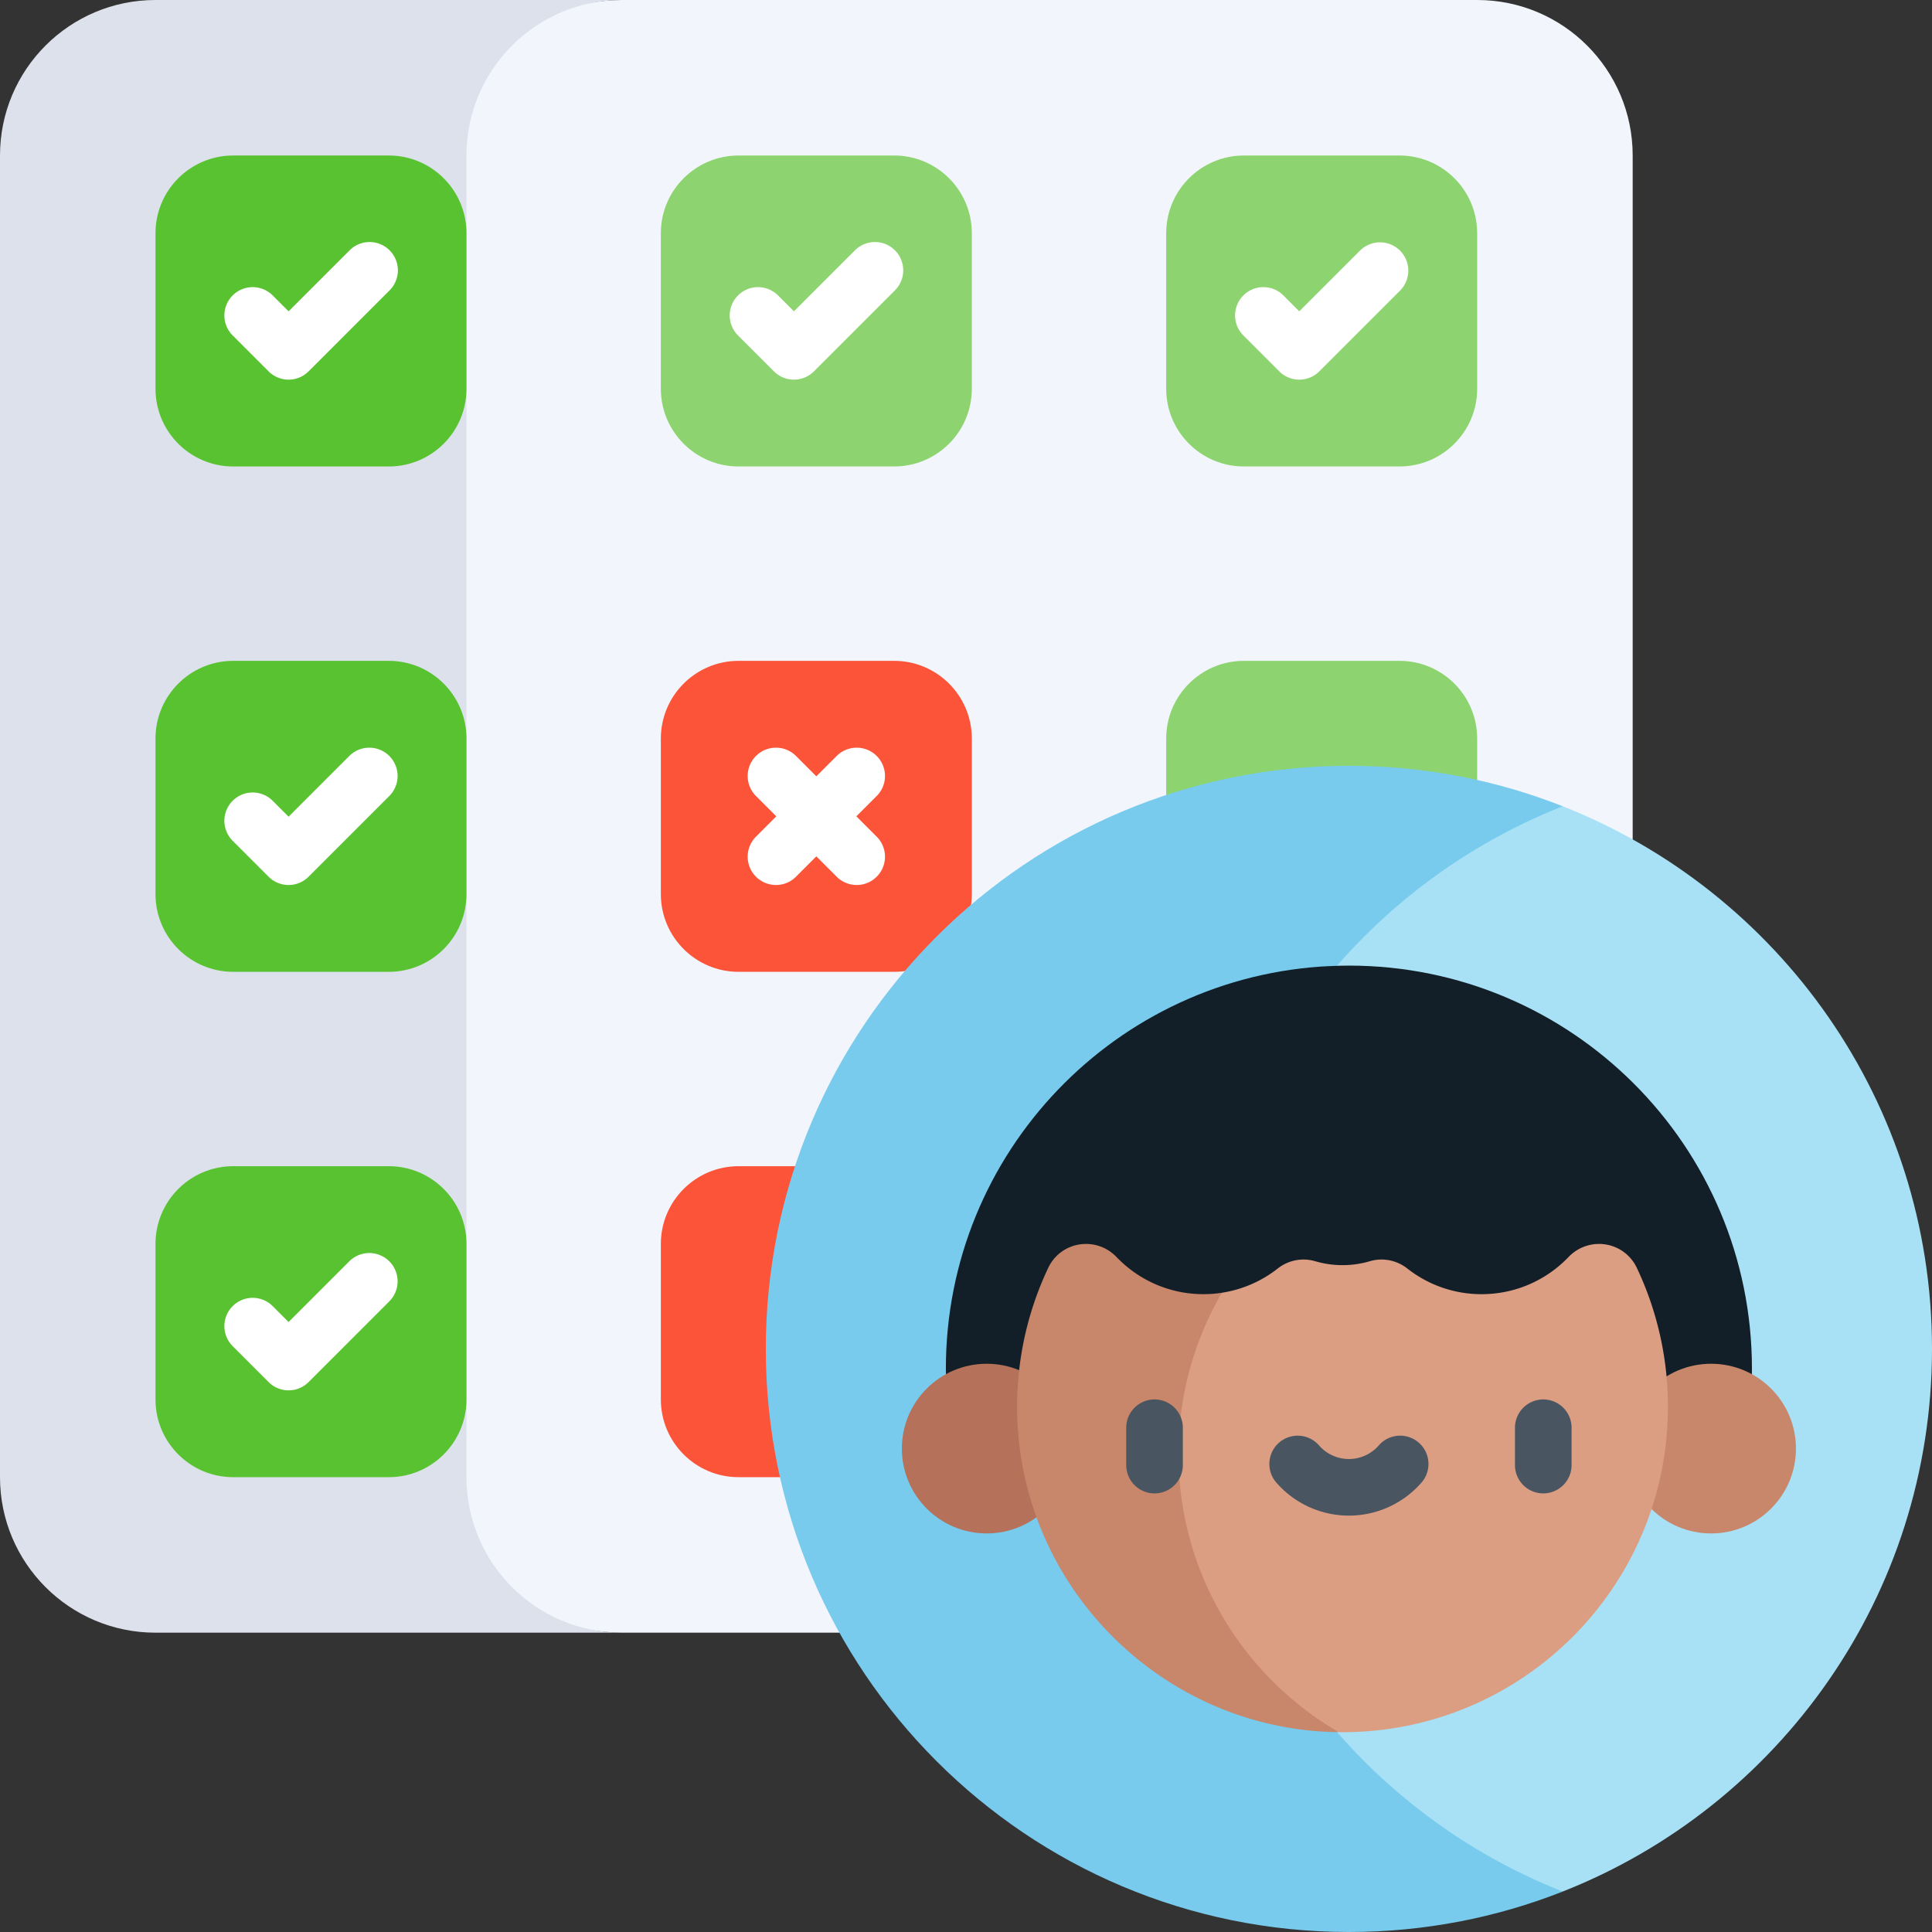 <svg xmlns="http://www.w3.org/2000/svg" version="1.1" xmlns:xlink="http://www.w3.org/1999/xlink" width="512" height="512" x="0" y="0" viewBox="0 0 512 512" style="enable-background:new 0 0 512 512" xml:space="preserve" class=""><rect x="0" y="0" width="512" height="512" fill="#333333" stroke="none"/><g><path fill="#f2f6fc" d="M391.469 0h-226.64c-22.758 0-61.811 18.449-61.811 41.207v350.262c0 22.758 39.053 41.207 61.811 41.207h226.64c22.758 0 41.207-18.449 41.207-41.207V41.207C432.676 18.449 414.227 0 391.469 0z" opacity="1" data-original="#f2f6fc" class=""></path><path fill="#dce1eb" d="M123.622 391.469V41.207C123.622 18.449 142.071 0 164.829 0H41.207C18.449 0 0 18.449 0 41.207v350.262c0 22.758 18.449 41.207 41.207 41.207h123.622c-22.758 0-41.207-18.449-41.207-41.207z" opacity="1" data-original="#dce1eb" class=""></path><path fill="#8dd470" d="M236.942 123.622h-41.207c-11.379 0-20.604-9.225-20.604-20.604V61.811c0-11.379 9.225-20.604 20.604-20.604h41.207c11.379 0 20.604 9.225 20.604 20.604v41.207c-.001 11.379-9.225 20.604-20.604 20.604z" opacity="1" data-original="#8dd470"></path><path fill="#59c230" d="M103.018 123.622H61.811c-11.379 0-20.604-9.225-20.604-20.604V61.811c0-11.379 9.225-20.604 20.604-20.604h41.207c11.379 0 20.604 9.225 20.604 20.604v41.207c0 11.379-9.225 20.604-20.604 20.604z" opacity="1" data-original="#59c230" class=""></path><path fill="#8dd470" d="M370.865 123.622h-41.207c-11.379 0-20.604-9.225-20.604-20.604V61.811c0-11.379 9.225-20.604 20.604-20.604h41.207c11.379 0 20.604 9.225 20.604 20.604v41.207c0 11.379-9.225 20.604-20.604 20.604z" opacity="1" data-original="#8dd470"></path><path fill="#fc5439" d="M236.942 257.545h-41.207c-11.379 0-20.604-9.225-20.604-20.604v-41.207c0-11.379 9.225-20.604 20.604-20.604h41.207c11.379 0 20.604 9.225 20.604 20.604v41.207c-.001 11.38-9.225 20.604-20.604 20.604z" opacity="1" data-original="#ff6e80" class=""></path><path fill="#59c230" d="M103.018 257.545H61.811c-11.379 0-20.604-9.225-20.604-20.604v-41.207c0-11.379 9.225-20.604 20.604-20.604h41.207c11.379 0 20.604 9.225 20.604 20.604v41.207c0 11.38-9.225 20.604-20.604 20.604z" opacity="1" data-original="#59c230" class=""></path><path fill="#8dd470" d="M370.865 257.545h-41.207c-11.379 0-20.604-9.225-20.604-20.604v-41.207c0-11.379 9.225-20.604 20.604-20.604h41.207c11.379 0 20.604 9.225 20.604 20.604v41.207c0 11.38-9.225 20.604-20.604 20.604z" opacity="1" data-original="#8dd470"></path><path fill="#fc5439" d="M236.942 391.469h-41.207c-11.379 0-20.604-9.225-20.604-20.604v-41.207c0-11.379 9.225-20.604 20.604-20.604h41.207c11.379 0 20.604 9.225 20.604 20.604v41.207c-.001 11.379-9.225 20.604-20.604 20.604z" opacity="1" data-original="#ff6e80" class=""></path><path fill="#59c230" d="M103.018 391.469H61.811c-11.379 0-20.604-9.225-20.604-20.604v-41.207c0-11.379 9.225-20.604 20.604-20.604h41.207c11.379 0 20.604 9.225 20.604 20.604v41.207c0 11.379-9.225 20.604-20.604 20.604z" opacity="1" data-original="#59c230" class=""></path><path fill="#a8e1f6" d="m414.09 213.647.043.016c-61.544 0-118.471 78.468-118.471 143.809s54.6 143.809 118.471 143.809l-.043.016C471.425 478.71 512 422.83 512 357.473s-40.575-121.238-97.91-143.826z" opacity="1" data-original="#a8e1f6" class=""></path><path fill="#78cbed" d="M316.266 357.473c0-65.341 40.555-121.21 97.867-143.809-17.544-6.918-36.658-10.718-56.66-10.718-85.343 0-154.527 69.184-154.527 154.527S272.13 512 357.473 512c20.002 0 39.116-3.8 56.66-10.718-57.312-22.599-97.867-78.468-97.867-143.809z" opacity="1" data-original="#78cbed" class=""></path><path fill="#131f28" d="M357.473 255.894c-1.643 0-3.274.053-4.898.129-24.298 13.906-49.092 38.268-49.092 63.527 0 21.912 18.896 46.674 42.493 56.97h117.386c.585-4.526.92-9.131.92-13.817-.001-58.989-47.82-106.809-106.809-106.809z" opacity="1" data-original="#41416b" class=""></path><path fill="#131f28" d="M324.086 319.549c0-25.266 11.016-47.956 28.502-63.54-56.721 2.554-101.924 49.342-101.924 106.693 0 4.686.334 9.291.92 13.817h94.391c-13.604-15.083-21.889-35.058-21.889-56.97z" opacity="1" data-original="#313159" class=""></path><circle cx="261.485" cy="383.892" r="22.483" fill="#b57159" opacity="1" data-original="#b57159" class=""></circle><circle cx="453.461" cy="383.892" r="22.483" fill="#c8866a" opacity="1" data-original="#c8866a" class=""></circle><path fill="#db9e82" d="M433.785 336.021c-3.358-7.096-12.69-8.548-18.122-2.88-5.805 6.057-13.975 9.829-23.028 9.829a31.74 31.74 0 0 1-19.685-6.805c-2.801-2.202-6.491-2.94-9.909-1.933-2.302.679-4.737 1.043-7.259 1.043s-4.958-.365-7.259-1.043c-3.418-1.008-7.107-.269-9.909 1.933a31.732 31.732 0 0 1-14.815 6.428c-14.393 14.393-32.088 27.161-32.088 42.737 0 31.474 31.416 57.63 63.062 73.706.149.002.297.013.446.014 47.888.306 86.804-38.422 86.804-86.239-.001-13.164-2.958-25.633-8.238-36.79z" opacity="1" data-original="#db9e82" class=""></path><path fill="#c8866a" d="M312.314 385.33c0-15.577 4.184-30.175 11.485-42.737a32.033 32.033 0 0 1-4.869.377c-9.053 0-17.223-3.772-23.028-9.829-5.432-5.668-14.764-4.217-18.122 2.879-5.534 11.693-8.517 24.827-8.218 38.692.999 46.323 38.94 83.801 85.22 84.33-25.392-14.747-42.468-42.234-42.468-73.712z" opacity="1" data-original="#c8866a" class=""></path><g fill="#fff"><path d="M92.564 66.416 76.477 82.503l-4.212-4.212a7.5 7.5 0 0 0-10.606 0 7.5 7.5 0 0 0 0 10.606l9.515 9.515a7.497 7.497 0 0 0 10.606 0l21.39-21.391a7.5 7.5 0 1 0-10.606-10.605zM226.487 66.416 210.4 82.503l-4.212-4.212a7.5 7.5 0 0 0-10.606 0 7.5 7.5 0 0 0 0 10.606l9.515 9.515a7.497 7.497 0 0 0 10.606 0l21.39-21.391a7.5 7.5 0 1 0-10.606-10.605zM371.018 66.416a7.5 7.5 0 0 0-10.606 0l-16.087 16.087-4.211-4.211c-2.928-2.93-7.677-2.929-10.606 0s-2.929 7.677 0 10.606l9.515 9.515a7.497 7.497 0 0 0 10.606 0l21.391-21.391a7.501 7.501 0 0 0-.002-10.606zM92.564 200.34l-16.087 16.087-4.212-4.212a7.5 7.5 0 0 0-10.606 0 7.5 7.5 0 0 0 0 10.606l9.515 9.515c1.464 1.464 3.384 2.197 5.303 2.197s3.839-.732 5.303-2.197l21.39-21.39a7.5 7.5 0 0 0 0-10.606 7.5 7.5 0 0 0-10.606 0zM232.336 200.34a7.5 7.5 0 0 0-10.606 0l-5.392 5.392-5.392-5.392a7.5 7.5 0 0 0-10.606 0 7.5 7.5 0 0 0 0 10.606l5.392 5.392-5.392 5.392a7.5 7.5 0 0 0 5.303 12.803 7.474 7.474 0 0 0 5.303-2.197l5.392-5.392 5.392 5.392c1.464 1.464 3.384 2.197 5.303 2.197s3.839-.732 5.303-2.197a7.5 7.5 0 0 0 0-10.606l-5.392-5.392 5.392-5.392a7.497 7.497 0 0 0 0-10.606zM92.564 334.263 76.477 350.35l-4.212-4.211a7.498 7.498 0 0 0-10.606 0 7.5 7.5 0 0 0 0 10.606l9.515 9.515c1.464 1.465 3.384 2.197 5.303 2.197s3.839-.732 5.303-2.197l21.39-21.39a7.5 7.5 0 0 0 0-10.606 7.498 7.498 0 0 0-10.606-.001z" fill="#ffffff" opacity="1" data-original="#ffffff" class=""></path></g><path fill="#495560" d="M305.964 395.764a7.5 7.5 0 0 1-7.5-7.5v-9.898a7.5 7.5 0 0 1 15 0v9.898a7.5 7.5 0 0 1-7.5 7.5zM408.982 395.764a7.5 7.5 0 0 1-7.5-7.5v-9.898a7.5 7.5 0 0 1 15 0v9.898a7.5 7.5 0 0 1-7.5 7.5zM357.473 401.656a25.513 25.513 0 0 1-19.234-8.759 7.5 7.5 0 0 1 11.309-9.855c2.002 2.297 4.891 3.615 7.926 3.615s5.924-1.317 7.926-3.614c2.721-3.124 7.458-3.448 10.582-.727s3.448 7.458.727 10.582a25.522 25.522 0 0 1-19.236 8.758z" opacity="1" data-original="#495560" class=""></path></g></svg>